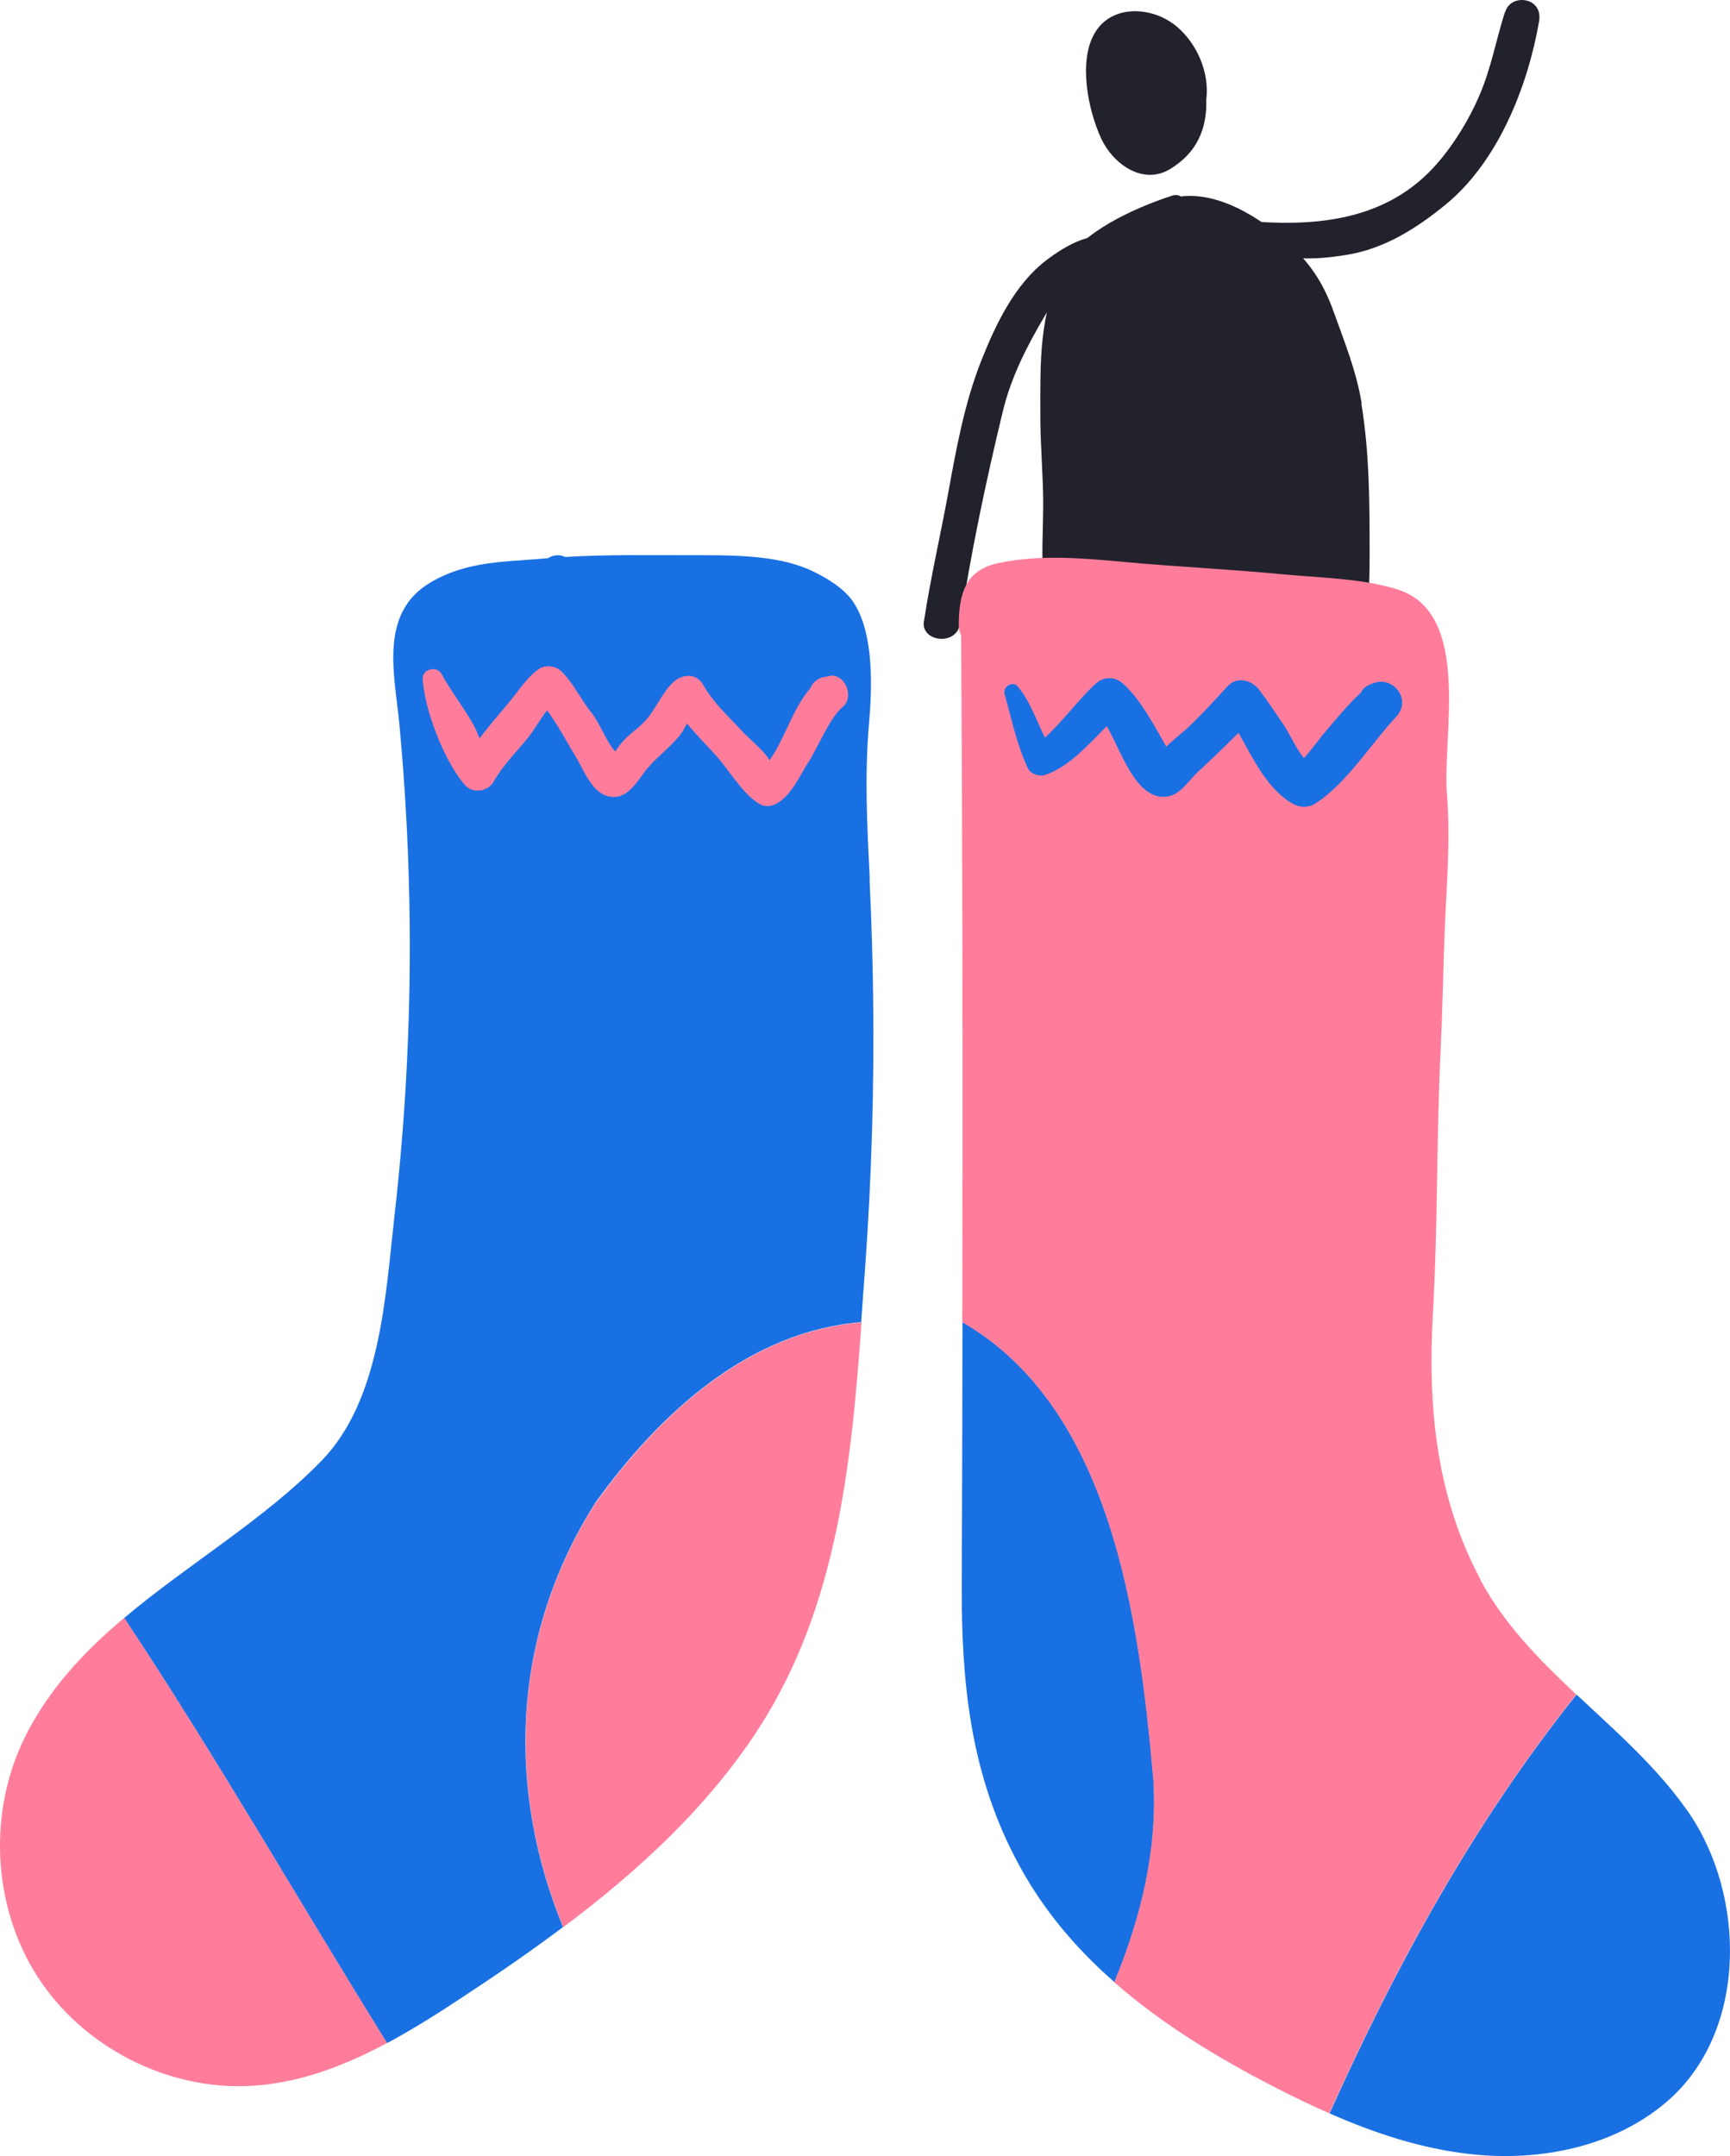<svg width="126" height="157" viewBox="0 0 126 157" fill="none"
  xmlns="http://www.w3.org/2000/svg">
  <path d="M85.429 1.722C83.719 0.475 80.972 0.362 79.76 2.361C78.495 4.433 79.262 8.051 80.195 10.071C81.045 11.916 83.2 13.493 85.17 12.339C87.149 11.174 87.927 9.391 87.854 7.257C88.123 5.206 87.087 2.939 85.439 1.722H85.429Z" fill="#22222D"/>
  <path d="M99.172 29.366C98.788 27.026 97.928 24.913 97.12 22.666C96.487 20.894 95.627 19.43 94.145 18.008C92.373 16.297 89.088 13.926 85.999 14.307C85.833 14.204 85.616 14.163 85.377 14.245C82.517 15.173 78.713 16.946 77.501 19.265C75.635 22.821 75.77 26.48 75.77 30.273C75.77 32.334 75.957 34.375 75.977 36.426C75.998 38.55 75.78 40.693 76.081 42.806C76.298 44.311 76.299 45.816 76.485 47.331C76.692 48.929 76.734 50.65 77.894 52.052C79.76 54.309 84.89 55.329 88.041 55.566C89.989 55.711 91.917 55.855 93.782 55.226C95.607 54.618 96.55 53.278 97.327 51.928C99.483 48.218 99.752 44.445 99.752 40.425C99.752 36.725 99.752 33.046 99.151 29.387L99.172 29.366Z" fill="#22222D"/>
  <path d="M85.098 56.752C85.067 55.124 85.067 53.495 85.025 51.877C84.994 50.465 85.108 48.95 84.435 47.62C84.186 47.125 83.398 47.125 83.15 47.62C82.476 48.95 82.59 50.465 82.559 51.877C82.517 53.505 82.486 55.134 82.486 56.752C82.486 59.473 82.186 62.163 82.196 64.895C82.196 67.791 81.947 70.677 81.937 73.594C81.937 76.83 81.802 80.098 81.958 83.334C81.771 84.674 84.632 84.725 84.694 83.334C84.849 80.098 84.715 76.841 84.704 73.594C84.704 70.677 84.942 67.801 84.922 64.895C84.901 62.174 85.16 59.473 85.098 56.752Z" fill="#22222D"/>
  <path d="M94.051 57.257C94.02 55.629 94.02 54 93.979 52.382C93.948 50.97 94.061 49.455 93.388 48.125C93.139 47.63 92.351 47.63 92.103 48.125C91.429 49.455 91.543 50.97 91.512 52.382C91.471 54.01 91.439 55.639 91.439 57.257C91.439 59.978 91.139 62.668 91.149 65.4C91.149 68.296 90.9 71.182 90.89 74.099C90.89 77.335 90.755 80.603 90.911 83.839C90.724 85.179 93.585 85.23 93.647 83.839C93.802 80.603 93.668 77.345 93.657 74.099C93.657 71.182 93.896 68.306 93.875 65.4C93.854 62.678 94.113 59.978 94.051 57.257Z" fill="#22222D"/>
  <path d="M91.056 17.482C92.891 19.152 95.824 18.925 98.114 18.554C100.85 18.101 103.151 16.637 105.255 14.926C109.111 11.782 111.266 6.309 112.095 1.558C112.448 -0.504 109.266 -0.535 109.608 1.558L109.65 1.805C109.743 2.362 110.427 2.661 110.924 2.527L111.194 2.454C110.665 1.929 110.137 1.403 109.608 0.877C108.955 2.918 108.613 4.949 107.753 6.938C106.976 8.762 105.722 10.803 104.353 12.256C100.964 15.874 96.29 16.462 91.606 16.152C90.932 16.111 90.559 17.049 91.046 17.492L91.056 17.482Z" fill="#22222D"/>
  <path d="M81.531 17.595C79.863 16.492 77.552 17.925 76.215 18.945C73.904 20.687 72.484 23.687 71.447 26.315C70.214 29.459 69.623 32.808 69.022 36.107C68.462 39.127 67.778 42.095 67.312 45.125C66.918 46.723 69.665 47.115 69.924 45.414C70.711 40.25 71.8 35.086 73.023 30.015C73.634 27.459 74.795 25.202 76.121 22.955C77.5 20.615 79.604 20.43 81.552 18.987C81.987 18.667 81.987 17.915 81.531 17.605V17.595Z" fill="#22222D"/>
  <path d="M43.364 109.456C37.066 119.401 37.022 130.584 41.022 140.337C46.513 136.22 51.566 131.57 55.267 125.848C60.977 117.002 62.004 106.613 62.749 96.293C54.618 96.956 48.162 102.792 43.373 109.465L43.364 109.456Z" fill="#FF7D9B"/>
  <path d="M1.84 126.449C-0.888 131.902 -0.572 138.776 2.717 143.914C6.015 149.052 12.191 152.244 18.313 151.887C21.813 151.686 25.093 150.43 28.199 148.764C21.795 138.462 15.752 127.915 9.05 117.805C6.147 120.247 3.577 122.978 1.84 126.441V126.449Z" fill="#FF7D9B"/>
  <path d="M63.347 64.025C63.154 60.125 62.961 56.514 63.294 52.675C63.522 50.076 63.663 46.115 62.154 43.847C61.461 42.809 60.101 42.007 58.987 41.501C56.408 40.341 52.935 40.437 50.146 40.428C47.154 40.428 44.137 40.376 41.163 40.559C40.778 40.358 40.286 40.402 39.909 40.646C39.848 40.646 39.778 40.655 39.716 40.663C36.69 40.934 34.032 40.838 31.348 42.417C27.559 44.659 28.752 49.186 29.085 52.702C29.541 57.595 29.796 62.507 29.839 67.418C29.901 74.458 29.532 81.506 28.734 88.502C28.076 94.286 27.743 101.919 23.419 106.368C19.226 110.677 13.717 113.878 9.051 117.813C15.752 127.914 21.787 138.469 28.199 148.772C30.103 147.751 31.945 146.582 33.725 145.405C36.19 143.782 38.637 142.107 41.006 140.327C37.006 130.575 37.058 119.391 43.348 109.447C48.137 102.782 54.602 96.946 62.724 96.275C62.812 95.019 62.899 93.754 62.996 92.498C63.241 89.113 63.417 85.719 63.513 82.326C63.689 76.22 63.627 70.105 63.329 64.007L63.347 64.025Z" fill="#1970E3"/>
  <path d="M60.461 49.23C60.355 49.247 60.25 49.256 60.154 49.273C59.557 49.352 59.171 49.71 59.005 50.137C57.742 51.576 57.18 53.766 56.049 55.362C55.654 54.656 54.549 53.801 53.996 53.19C52.943 52.047 51.97 51.193 51.189 49.832C50.742 49.055 49.786 49.064 49.163 49.57C48.224 50.338 47.794 51.664 46.935 52.553C46.365 53.155 45.584 53.618 45.11 54.307C45.005 54.438 44.909 54.586 44.803 54.725C44.102 53.914 43.742 52.737 43.049 51.864C42.321 50.957 41.725 49.692 40.9 48.898C40.497 48.506 39.786 48.375 39.295 48.689C38.47 49.221 37.839 50.207 37.225 50.957C36.479 51.873 35.655 52.798 34.927 53.766C34.795 53.434 34.663 53.112 34.532 52.867C33.813 51.55 32.874 50.39 32.155 49.073C31.813 48.453 30.743 48.715 30.787 49.439C30.909 51.681 32.374 55.493 33.892 57.194C34.444 57.814 35.549 57.63 35.944 56.932C36.62 55.737 37.602 54.769 38.462 53.714C38.891 53.181 39.339 52.37 39.847 51.725C40.646 52.815 41.4 54.228 41.961 55.153C42.54 56.104 43.111 57.718 44.312 57.988C45.751 58.311 46.409 56.819 47.163 55.938C47.865 55.109 48.751 54.464 49.444 53.626C49.663 53.365 49.856 53.025 50.04 52.684C50.68 53.478 51.382 54.176 52.145 55.013C53.136 56.113 54.022 57.735 55.277 58.52C55.821 58.86 56.417 58.668 56.873 58.311C57.794 57.604 58.303 56.383 58.917 55.432C59.601 54.377 60.425 52.257 61.39 51.463C62.224 50.774 61.583 49.064 60.452 49.204L60.461 49.23Z" fill="#FF7D9B"/>
  <path d="M84.021 129.677C82.986 117.813 80.96 102.539 70.1 96.275C70.092 102.661 70.074 109.038 70.048 115.423C70.021 122.315 70.627 128.77 73.82 135.051C74.363 136.124 74.969 137.162 75.644 138.156C77.205 140.468 79.082 142.509 81.17 144.341C83.1 139.648 84.31 134.806 84.021 129.677Z" fill="#1970E3"/>
  <path d="M122.94 131.919C120.703 128.7 117.703 126.092 114.826 123.396C107.45 132.6 101.695 143.059 96.836 153.893C100.125 155.341 103.537 156.467 107.099 156.859C112.133 157.418 117.519 156.345 121.361 153.073C127.335 147.979 127.177 138.017 122.949 131.928L122.94 131.919Z" fill="#1970E3"/>
  <path d="M107.818 115.004C104.581 108.915 103.976 102.39 104.362 95.612C104.73 89.191 104.616 82.719 104.932 76.298C105.063 73.533 105.107 70.759 105.213 67.994C105.344 64.574 105.66 61.172 105.379 57.752C105.046 53.644 107.195 44.729 101.888 42.958C99.415 42.129 96.073 42.068 93.467 41.824C89.59 41.449 85.696 41.274 81.819 40.916C78.81 40.637 75.644 40.367 72.67 41.013C70.293 41.527 69.846 43.272 69.828 45.496C69.828 45.802 69.898 46.063 70.004 46.273C70.1 61.635 70.118 76.996 70.091 92.367C70.091 93.666 70.091 94.975 70.082 96.275C80.942 102.538 82.968 117.813 84.003 129.676C84.292 134.815 83.082 139.647 81.152 144.34C84.626 147.385 88.678 149.845 92.801 151.965C94.117 152.645 95.459 153.291 96.818 153.892C101.678 143.058 107.441 132.599 114.809 123.396C112.125 120.875 109.546 118.275 107.8 115.004H107.818Z" fill="#FF7D9B"/>
  <path d="M99.844 49.806C99.766 49.849 99.686 49.884 99.608 49.928C99.379 50.041 99.213 50.224 99.099 50.451C98.187 51.297 97.397 52.266 96.581 53.217C96.152 53.714 95.555 54.56 94.968 55.206C94.362 54.455 93.924 53.408 93.45 52.719C92.889 51.899 92.327 51.044 91.731 50.259C91.196 49.544 90.126 49.204 89.415 49.963C88.45 51.001 87.512 52.056 86.468 53.025C85.977 53.487 85.424 53.888 84.942 54.368C84.012 52.745 83.056 50.914 81.793 49.78C81.214 49.256 80.389 49.248 79.81 49.78C78.547 50.931 77.407 52.527 76.109 53.714C75.468 52.449 75.038 51.071 74.126 49.989C73.749 49.535 73.021 50.024 73.17 50.547C73.688 52.388 74.03 54.141 74.854 55.929C75.047 56.348 75.67 56.575 76.1 56.435C77.81 55.877 79.24 54.263 80.609 52.876C81.722 54.839 82.67 57.997 84.731 58.023C85.898 58.032 86.442 56.968 87.213 56.243C88.231 55.293 89.231 54.342 90.204 53.365C91.301 55.301 92.319 57.5 94.187 58.547C94.66 58.808 95.266 58.834 95.739 58.547C98.011 57.151 99.862 54.141 101.686 52.196C102.888 50.914 101.379 49.056 99.844 49.823V49.806Z" fill="#1970E3"/>
</svg>
